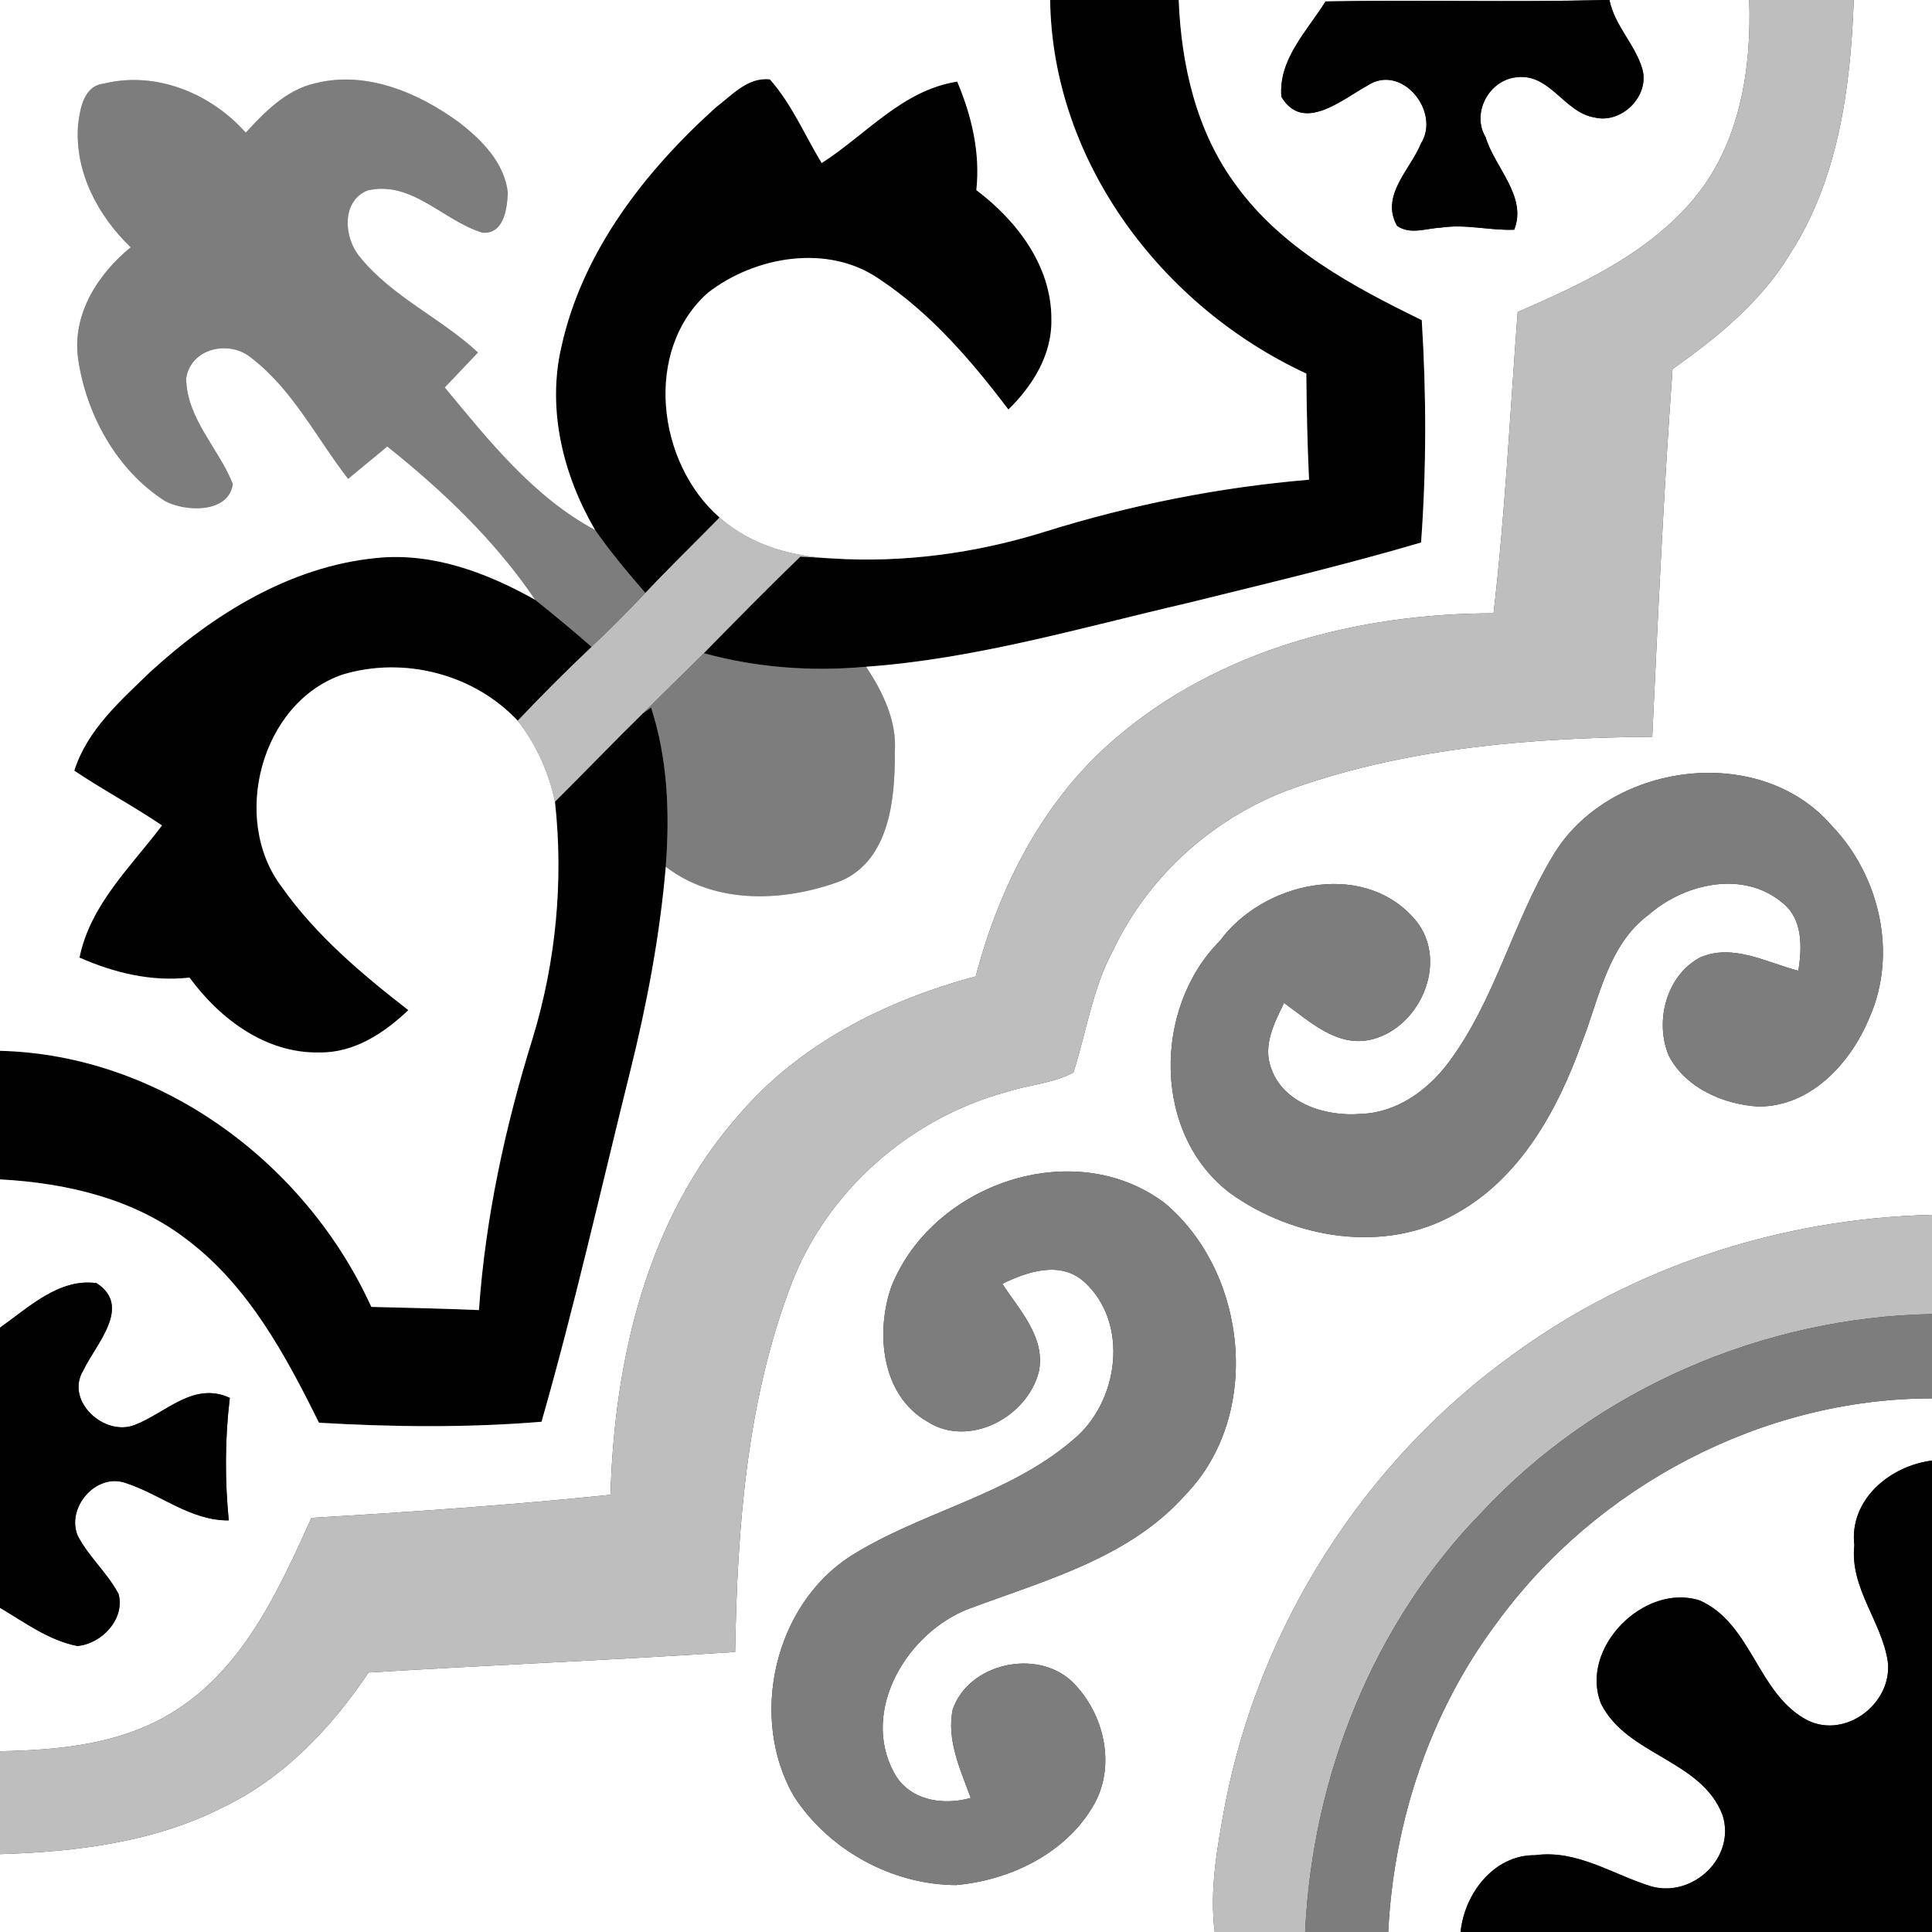 <?xml version="1.0" encoding="UTF-8" ?>
<!DOCTYPE svg PUBLIC "-//W3C//DTD SVG 1.1//EN" "http://www.w3.org/Graphics/SVG/1.1/DTD/svg11.dtd">
<svg width="200pt" height="200pt" viewBox="0 0 200 200" version="1.1" xmlns="http://www.w3.org/2000/svg">
<rect x="0" y="0" width="200" height="200" fill="#333333" stroke="none"/>
<g id="feher">
	<path fill="#ffffff" opacity="1.00" d=" M 191.90 0.00 L 200.00 0.00 L 200.00 125.76 C 184.43 126.12 168.98 131.12 156.42 140.37 C 141.09 151.44 130.28 168.51 126.77 187.08 C 125.99 191.33 125.20 195.67 125.75 200.00 L 0.00 200.00 L 0.00 191.94 C 7.88 191.70 15.95 190.71 23.06 187.10 C 29.38 184.08 34.30 178.88 38.15 173.14 C 50.79 172.36 63.45 171.85 76.10 171.01 C 76.32 158.16 77.29 145.03 81.92 132.92 C 85.64 123.25 94.17 115.78 104.12 113.06 C 106.42 112.30 108.97 112.17 111.12 111.03 C 112.48 106.77 113.11 102.24 115.28 98.27 C 119.04 90.40 126.06 84.27 134.29 81.45 C 146.07 77.38 158.65 76.37 171.04 76.27 C 171.64 63.58 172.22 50.88 173.14 38.21 C 177.79 34.91 182.33 31.23 185.31 26.27 C 190.32 18.50 191.57 9.06 191.90 0.00 M 160.73 88.63 C 156.60 95.49 154.77 103.55 149.94 110.01 C 147.79 112.87 144.59 115.19 140.89 115.31 C 137.31 115.62 132.84 114.28 131.57 110.54 C 130.71 108.20 131.93 105.89 132.92 103.82 C 135.57 105.72 138.43 108.48 142.01 107.60 C 147.25 106.28 150.17 99.04 146.21 94.89 C 140.81 89.03 130.69 91.39 126.30 97.38 C 119.34 104.34 119.28 117.45 127.38 123.54 C 133.97 128.25 143.37 129.82 150.63 125.68 C 157.36 122.01 161.23 114.94 163.74 107.97 C 165.57 103.33 166.43 97.82 170.70 94.67 C 174.40 91.44 180.47 90.06 184.51 93.45 C 186.66 95.14 186.54 98.07 186.17 100.49 C 182.89 99.65 179.37 97.63 175.99 99.12 C 172.50 100.98 171.27 105.72 172.74 109.26 C 174.47 112.63 178.43 114.34 182.06 114.55 C 187.48 114.54 191.58 110.05 193.51 105.37 C 196.48 98.72 194.57 90.62 189.60 85.45 C 182.09 76.77 166.42 78.94 160.73 88.63 M 92.26 133.23 C 90.63 137.95 91.23 144.40 95.96 147.14 C 100.30 149.96 106.40 146.68 107.55 141.95 C 108.24 138.42 105.52 135.61 103.76 132.90 C 106.37 131.62 109.78 130.48 112.24 132.70 C 116.97 136.99 115.80 145.21 111.07 149.06 C 104.40 154.80 95.39 156.47 88.05 161.09 C 80.15 166.18 77.52 177.77 82.14 185.87 C 85.72 191.48 92.32 195.12 98.98 195.14 C 104.51 194.64 110.22 191.93 113.12 187.02 C 115.62 182.90 114.32 177.32 110.97 174.07 C 107.31 170.62 100.26 172.18 98.62 176.98 C 97.98 180.16 99.43 183.21 100.49 186.12 C 97.58 186.96 94.06 186.36 92.54 183.49 C 89.04 177.00 93.97 168.94 100.32 166.53 C 108.22 163.58 116.97 161.26 122.76 154.69 C 130.70 146.45 129.14 131.73 120.58 124.55 C 111.16 117.44 96.46 122.58 92.26 133.23 Z" />
</g>
<g id="fekete">
	<path fill="#010101" opacity="1.00" d=" M 108.71 0.00 L 122.02 0.00 C 122.28 6.73 123.85 13.62 127.92 19.12 C 132.67 25.71 140.05 29.66 147.18 33.14 C 147.66 40.81 147.67 48.50 147.11 56.16 C 139.13 58.51 131.03 60.42 122.96 62.42 C 111.94 64.97 100.99 68.21 89.66 69.02 C 84.02 69.54 78.32 69.12 72.86 67.62 C 76.16 64.26 79.46 60.89 82.86 57.62 C 83.68 57.67 85.33 57.76 86.16 57.81 C 93.56 58.28 101.01 57.27 108.08 55.07 C 116.99 52.28 126.20 50.44 135.51 49.66 C 135.34 46.00 135.26 42.34 135.23 38.67 C 120.31 31.76 108.94 16.77 108.71 0.00 Z" />
	<path fill="#010101" opacity="1.00" d=" M 74.10 11.12 C 75.76 9.87 77.41 7.95 79.70 8.22 C 81.97 10.78 83.30 13.98 85.06 16.88 C 89.66 13.94 93.42 9.32 99.09 8.45 C 100.59 12.00 101.49 15.81 101.07 19.68 C 105.29 22.86 108.88 27.57 108.84 33.08 C 108.91 36.71 106.91 39.93 104.39 42.39 C 100.56 37.34 96.34 32.41 91.01 28.88 C 85.71 25.21 78.17 26.52 73.29 30.30 C 66.57 36.26 68.02 47.94 74.49 53.57 C 71.94 56.18 69.31 58.72 66.81 61.38 C 64.99 59.28 63.20 57.15 61.61 54.87 C 58.30 49.21 56.61 42.41 58.11 35.92 C 60.27 26.07 66.74 17.75 74.10 11.12 Z" />
	<path fill="#010101" opacity="1.00" d=" M 15.55 69.56 C 22.05 63.60 30.03 58.63 38.98 57.76 C 44.80 57.17 50.43 59.29 55.41 62.10 C 57.39 63.68 59.33 65.30 61.24 66.96 C 58.62 69.44 56.07 71.99 53.59 74.61 C 49.06 69.76 41.79 67.92 35.47 69.83 C 27.00 72.72 23.86 84.81 29.15 91.79 C 32.69 96.82 37.45 100.83 42.27 104.57 C 39.77 106.95 36.67 109.00 33.08 108.95 C 27.54 109.08 22.76 105.49 19.62 101.20 C 15.69 101.65 11.81 100.71 8.23 99.13 C 9.34 93.65 13.54 89.74 16.77 85.45 C 13.81 83.44 10.65 81.77 7.69 79.78 C 9.03 75.55 12.46 72.55 15.55 69.56 Z" />
	<path fill="#010101" opacity="1.00" d=" M 66.56 73.84 L 67.40 73.25 C 69.13 78.54 69.34 84.20 68.92 89.72 C 68.31 96.86 66.97 103.93 65.24 110.89 C 62.23 123.00 59.49 135.18 56.06 147.18 C 48.40 147.81 40.69 147.73 33.02 147.28 C 29.58 140.33 25.75 133.19 19.45 128.40 C 13.93 124.09 6.87 122.46 0.00 122.09 L 0.00 108.78 C 16.63 109.19 31.65 120.38 38.44 135.29 C 42.15 135.38 45.87 135.46 49.58 135.62 C 50.25 126.04 52.30 116.60 55.15 107.45 C 57.55 99.55 58.35 91.19 57.45 82.99 C 60.51 79.96 63.48 76.85 66.56 73.84 Z" />
	<path fill="#7d7d7d" opacity="1.00" d=" M 66.56 73.84 C 68.64 71.75 70.77 69.70 72.86 67.62 C 78.32 69.12 84.02 69.54 89.66 69.02 C 91.40 71.67 92.86 74.63 92.63 77.89 C 92.66 82.67 92.10 88.99 87.08 91.18 C 81.26 93.37 74.08 93.69 68.92 89.72 C 69.34 84.20 69.13 78.54 67.40 73.25 L 66.56 73.84 Z" />
	<path fill="#7d7d7d" opacity="1.00" d=" M 10.72 8.66 C 16.14 7.32 21.81 9.65 25.44 13.73 C 27.45 11.56 29.64 9.29 32.64 8.62 C 37.89 7.29 43.27 9.58 47.47 12.63 C 49.84 14.45 52.25 16.85 52.57 19.99 C 52.48 21.63 52.17 24.24 49.96 24.09 C 45.90 22.88 42.64 18.63 38.02 19.72 C 35.27 20.88 35.61 24.70 37.28 26.63 C 40.62 30.75 45.64 32.92 49.48 36.49 C 48.32 37.69 47.20 38.91 46.04 40.11 C 50.57 45.58 55.25 51.48 61.61 54.87 C 63.20 57.15 64.99 59.28 66.81 61.38 C 65.01 63.29 63.15 65.16 61.24 66.96 C 59.33 65.30 57.39 63.68 55.41 62.10 C 51.26 55.97 45.85 50.81 40.09 46.22 C 38.74 47.34 37.39 48.46 36.04 49.57 C 32.77 45.36 30.31 40.34 26.02 37.05 C 23.75 35.15 19.74 36.02 19.27 39.18 C 19.34 43.37 22.64 46.40 24.10 50.10 C 23.69 53.15 19.23 53.01 17.09 51.87 C 12.08 48.68 8.91 42.90 8.08 37.10 C 7.47 32.52 10.11 28.39 13.53 25.60 C 10.13 22.33 7.72 17.80 8.08 12.97 C 8.28 11.29 8.64 8.91 10.72 8.66 Z" />
</g>
<g id="#piros">
	<path fill="#bebebe" opacity="1.00" d=" M 74.49 53.57 C 77.70 56.42 81.94 57.62 86.16 57.81 C 85.33 57.76 83.68 57.67 82.86 57.62 C 79.46 60.89 76.16 64.26 72.86 67.62 C 70.77 69.70 68.64 71.75 66.56 73.84 C 63.48 76.85 60.51 79.96 57.45 82.99 C 56.81 79.95 55.51 77.06 53.59 74.61 C 56.07 71.99 58.62 69.44 61.24 66.96 C 63.15 65.16 65.01 63.29 66.81 61.38 C 69.31 58.72 71.94 56.18 74.49 53.57 Z" />
</g>
<g id="narancs">
	<path fill="#ffffff" opacity="1.00" d=" M 0.00 0.00 L 108.71 0.00 C 108.94 16.77 120.31 31.76 135.23 38.67 C 135.26 42.34 135.34 46.00 135.51 49.66 C 126.20 50.44 116.99 52.28 108.08 55.07 C 101.01 57.27 93.56 58.28 86.16 57.81 C 81.94 57.62 77.70 56.42 74.49 53.57 C 68.02 47.94 66.57 36.26 73.29 30.30 C 78.17 26.52 85.71 25.21 91.01 28.88 C 96.34 32.41 100.56 37.34 104.39 42.39 C 106.91 39.93 108.91 36.71 108.84 33.08 C 108.88 27.57 105.29 22.86 101.07 19.68 C 101.49 15.81 100.59 12.00 99.09 8.45 C 93.42 9.32 89.66 13.94 85.06 16.88 C 83.30 13.98 81.97 10.78 79.70 8.22 C 77.41 7.95 75.76 9.87 74.10 11.12 C 66.74 17.75 60.27 26.07 58.11 35.92 C 56.61 42.41 58.30 49.21 61.61 54.87 C 55.25 51.48 50.57 45.58 46.04 40.11 C 47.20 38.91 48.32 37.69 49.48 36.49 C 45.64 32.92 40.62 30.75 37.28 26.63 C 35.61 24.70 35.27 20.88 38.02 19.72 C 42.64 18.63 45.90 22.88 49.96 24.09 C 52.17 24.24 52.48 21.63 52.57 19.99 C 52.25 16.85 49.84 14.45 47.47 12.63 C 43.27 9.58 37.89 7.29 32.64 8.62 C 29.64 9.29 27.45 11.56 25.44 13.73 C 21.81 9.65 16.14 7.32 10.72 8.66 C 8.64 8.91 8.28 11.29 8.08 12.97 C 7.72 17.80 10.13 22.33 13.53 25.60 C 10.11 28.39 7.47 32.52 8.08 37.10 C 8.91 42.90 12.08 48.68 17.09 51.87 C 19.23 53.01 23.69 53.15 24.10 50.10 C 22.64 46.40 19.34 43.37 19.27 39.18 C 19.74 36.02 23.75 35.15 26.02 37.05 C 30.31 40.34 32.77 45.36 36.04 49.57 C 37.39 48.46 38.74 47.34 40.09 46.22 C 45.85 50.81 51.26 55.97 55.41 62.10 C 50.43 59.29 44.80 57.17 38.98 57.76 C 30.03 58.63 22.05 63.60 15.55 69.56 C 12.46 72.55 9.03 75.55 7.69 79.78 C 10.65 81.77 13.81 83.44 16.77 85.45 C 13.54 89.74 9.34 93.65 8.23 99.13 C 11.81 100.71 15.69 101.65 19.62 101.20 C 22.76 105.49 27.54 109.08 33.08 108.95 C 36.67 109.00 39.77 106.95 42.27 104.57 C 37.45 100.83 32.69 96.82 29.15 91.79 C 23.86 84.81 27.00 72.72 35.47 69.83 C 41.79 67.92 49.06 69.76 53.59 74.61 C 55.51 77.06 56.81 79.95 57.45 82.99 C 58.35 91.19 57.55 99.55 55.15 107.45 C 52.30 116.60 50.25 126.04 49.58 135.62 C 45.87 135.46 42.15 135.38 38.44 135.29 C 31.65 120.38 16.63 109.19 0.00 108.78 L 0.00 0.00 Z" />
</g>
<g id="zold">
	<path fill="#ffffff" opacity="1.00" d=" M 122.02 0.00 L 166.14 0.00 C 156.50 0.25 146.86 -0.03 137.22 0.15 C 135.32 3.20 132.32 6.15 132.65 10.02 C 134.89 13.81 138.96 10.28 141.54 8.87 C 145.07 6.50 149.18 11.55 147.10 14.85 C 146.00 17.56 142.86 20.25 144.62 23.37 C 145.97 24.34 147.63 23.63 149.13 23.57 C 151.67 23.16 154.20 23.88 156.75 23.78 C 158.12 20.34 154.73 17.34 153.78 14.18 C 152.30 11.68 154.16 8.27 156.99 8.00 C 160.45 7.55 161.93 11.66 165.07 12.16 C 167.87 12.85 170.81 9.93 170.01 7.13 C 169.26 4.58 167.14 2.65 166.61 0.00 L 181.08 0.00 C 181.32 7.12 180.12 14.78 175.46 20.44 C 170.73 26.18 163.79 29.40 157.11 32.30 C 156.32 42.70 155.82 53.13 154.61 63.49 C 140.69 63.49 126.18 67.22 115.46 76.45 C 108.04 82.76 103.44 91.76 101.01 101.08 C 91.74 103.55 82.75 108.05 76.45 115.46 C 66.98 126.17 63.59 140.78 63.20 154.74 C 52.90 155.80 42.57 156.52 32.24 157.13 C 28.79 164.78 25.00 173.14 17.41 177.53 C 12.16 180.61 5.95 181.17 0.00 181.29 L 0.00 166.44 C 2.56 167.94 5.03 169.81 8.00 170.39 C 10.51 170.19 12.98 167.59 12.27 165.00 C 11.11 162.82 9.19 161.17 8.05 158.99 C 6.82 156.08 9.94 152.45 12.98 153.51 C 16.61 154.67 19.69 157.42 23.68 157.39 C 23.27 153.16 23.28 148.93 23.79 144.71 C 20.02 142.96 17.15 146.30 13.90 147.53 C 10.75 148.71 6.72 145.00 8.62 141.87 C 9.89 139.17 13.74 135.24 9.99 132.83 C 6.10 132.30 2.95 135.36 0.00 137.44 L 0.00 122.09 C 6.87 122.46 13.93 124.09 19.45 128.40 C 25.75 133.19 29.58 140.33 33.02 147.28 C 40.69 147.73 48.40 147.81 56.06 147.18 C 59.49 135.18 62.23 123.00 65.24 110.89 C 66.97 103.93 68.31 96.86 68.92 89.72 C 74.08 93.69 81.26 93.37 87.08 91.18 C 92.10 88.99 92.66 82.67 92.63 77.89 C 92.86 74.63 91.40 71.67 89.66 69.02 C 100.99 68.21 111.94 64.97 122.96 62.42 C 131.03 60.42 139.13 58.51 147.11 56.16 C 147.67 48.50 147.66 40.81 147.18 33.14 C 140.05 29.66 132.67 25.71 127.92 19.12 C 123.85 13.62 122.28 6.73 122.02 0.00 Z" />
</g>
<g id="rozsaszin">
	<path fill="#ffffff" opacity="1.00" d=" M 154.92 168.03 C 165.22 153.86 182.43 144.75 200.00 144.76 L 200.00 151.20 C 195.66 151.73 191.41 155.24 191.96 159.97 C 191.48 164.38 194.79 167.84 195.42 171.98 C 195.95 176.28 191.11 180.03 187.14 178.10 C 181.93 175.42 181.39 168.09 175.96 165.68 C 170.20 163.82 163.45 170.64 165.74 176.37 C 168.42 181.74 176.16 182.16 178.33 187.93 C 179.69 192.29 175.26 196.45 170.98 195.29 C 166.99 194.08 163.29 191.45 158.91 192.05 C 154.64 192.00 151.59 196.05 151.20 200.00 L 143.71 200.00 C 144.27 188.55 148.03 177.23 154.92 168.03 Z" />
</g>
<g id="citrom">
	<path fill="#010101" opacity="1.00" d=" M 0.00 137.44 C 2.95 135.36 6.10 132.30 9.99 132.83 C 13.74 135.24 9.89 139.17 8.62 141.87 C 6.72 145.00 10.75 148.71 13.90 147.53 C 17.15 146.30 20.02 142.96 23.79 144.71 C 23.28 148.93 23.27 153.16 23.68 157.39 C 19.69 157.42 16.61 154.67 12.98 153.51 C 9.94 152.45 6.82 156.08 8.05 158.99 C 9.19 161.17 11.11 162.82 12.27 165.00 C 12.98 167.59 10.51 170.19 8.00 170.39 C 5.03 169.81 2.56 167.94 0.00 166.44 L 0.00 137.44 Z" />
	<path fill="#010101" opacity="1.00" d=" M 166.14 0.00 L 166.61 0.00 C 167.14 2.65 169.26 4.58 170.01 7.13 C 170.81 9.93 167.87 12.85 165.07 12.16 C 161.93 11.66 160.45 7.55 156.99 8.00 C 154.16 8.27 152.30 11.68 153.78 14.18 C 154.73 17.34 158.12 20.34 156.75 23.78 C 154.20 23.88 151.67 23.16 149.13 23.57 C 147.63 23.63 145.97 24.34 144.62 23.37 C 142.86 20.25 146.00 17.56 147.10 14.85 C 149.18 11.55 145.07 6.50 141.54 8.87 C 138.96 10.28 134.89 13.81 132.65 10.02 C 132.32 6.15 135.32 3.20 137.22 0.15 C 146.86 -0.03 156.50 0.25 166.14 0.00 Z" />
</g>
<g id="sotetkek">
	<path fill="#010101" opacity="1.00" d=" M 191.96 159.97 C 191.41 155.24 195.66 151.73 200.00 151.20 L 200.00 200.00 L 151.20 200.00 C 151.59 196.05 154.64 192.00 158.91 192.05 C 163.29 191.45 166.99 194.08 170.98 195.29 C 175.26 196.45 179.69 192.29 178.33 187.93 C 176.16 182.16 168.42 181.74 165.74 176.37 C 163.45 170.64 170.20 163.82 175.96 165.68 C 181.39 168.09 181.93 175.42 187.14 178.10 C 191.11 180.03 195.95 176.28 195.42 171.98 C 194.79 167.84 191.48 164.38 191.96 159.97 Z" />
</g>
<g id="#vilagoskek">
	<path fill="#bebebe" opacity="1.00" d=" M 181.08 0.00 L 191.90 0.00 C 191.57 9.06 190.32 18.50 185.31 26.27 C 182.33 31.23 177.79 34.91 173.14 38.21 C 172.22 50.88 171.64 63.58 171.04 76.27 C 158.65 76.37 146.07 77.38 134.29 81.45 C 126.06 84.27 119.04 90.40 115.28 98.27 C 113.11 102.24 112.48 106.77 111.12 111.03 C 108.97 112.17 106.42 112.30 104.12 113.06 C 94.17 115.78 85.64 123.25 81.92 132.92 C 77.29 145.03 76.32 158.16 76.10 171.01 C 63.45 171.85 50.79 172.36 38.15 173.14 C 34.30 178.88 29.38 184.08 23.06 187.10 C 15.95 190.71 7.88 191.70 0.00 191.94 L 0.00 181.29 C 5.95 181.17 12.16 180.61 17.41 177.53 C 25.00 173.14 28.79 164.78 32.24 157.13 C 42.57 156.52 52.90 155.80 63.20 154.74 C 63.59 140.78 66.98 126.17 76.45 115.46 C 82.75 108.05 91.74 103.55 101.01 101.08 C 103.44 91.76 108.04 82.76 115.46 76.45 C 126.18 67.22 140.69 63.49 154.61 63.49 C 155.82 53.13 156.32 42.70 157.11 32.30 C 163.79 29.40 170.73 26.18 175.46 20.44 C 180.12 14.78 181.32 7.12 181.08 0.00 Z" />
</g>
<g id="#sotetzold">
	<path fill="#bebebe" opacity="1.00" d=" M 156.42 140.37 C 168.98 131.12 184.43 126.12 200.00 125.76 L 200.00 136.03 C 182.58 136.36 165.34 143.74 153.42 156.52 C 142.14 168.07 135.84 183.94 135.11 200.00 L 125.75 200.00 C 125.20 195.67 125.99 191.33 126.77 187.08 C 130.28 168.51 141.09 151.44 156.42 140.37 Z" />
</g>
<g id="#szurke">
	<path fill="#7d7d7d" opacity="1.00" d=" M 92.26 133.23 C 96.46 122.58 111.16 117.44 120.58 124.55 C 129.14 131.73 130.70 146.45 122.76 154.69 C 116.97 161.26 108.22 163.58 100.32 166.53 C 93.97 168.94 89.04 177.00 92.54 183.49 C 94.06 186.36 97.58 186.96 100.49 186.12 C 99.43 183.21 97.98 180.16 98.62 176.98 C 100.26 172.18 107.31 170.62 110.97 174.07 C 114.32 177.32 115.62 182.90 113.12 187.02 C 110.22 191.93 104.51 194.64 98.98 195.14 C 92.32 195.12 85.72 191.48 82.14 185.87 C 77.52 177.77 80.15 166.18 88.05 161.09 C 95.39 156.47 104.40 154.80 111.07 149.06 C 115.80 145.21 116.97 136.99 112.24 132.70 C 109.78 130.48 106.37 131.62 103.76 132.90 C 105.52 135.61 108.24 138.42 107.55 141.95 C 106.40 146.68 100.30 149.96 95.96 147.14 C 91.23 144.40 90.63 137.95 92.26 133.23 Z" />
	<path fill="#7d7d7d" opacity="1.00" d=" M 160.73 88.63 C 166.42 78.94 182.09 76.77 189.60 85.45 C 194.57 90.62 196.48 98.72 193.51 105.37 C 191.58 110.05 187.48 114.54 182.06 114.55 C 178.43 114.34 174.47 112.63 172.74 109.26 C 171.27 105.72 172.50 100.98 175.99 99.12 C 179.37 97.63 182.89 99.65 186.17 100.49 C 186.54 98.07 186.66 95.14 184.51 93.45 C 180.47 90.06 174.40 91.44 170.70 94.67 C 166.43 97.82 165.57 103.33 163.74 107.97 C 161.23 114.94 157.36 122.01 150.63 125.68 C 143.37 129.82 133.97 128.25 127.38 123.54 C 119.28 117.45 119.34 104.34 126.30 97.38 C 130.69 91.39 140.81 89.03 146.21 94.89 C 150.17 99.04 147.25 106.28 142.01 107.60 C 138.43 108.48 135.57 105.72 132.92 103.82 C 131.93 105.89 130.71 108.20 131.57 110.54 C 132.84 114.28 137.31 115.62 140.89 115.31 C 144.59 115.19 147.79 112.87 149.94 110.01 C 154.77 103.55 156.60 95.49 160.73 88.63 Z" />
</g>
<g id="#babarozsaszin">
	<path fill="#7d7d7d" opacity="1.00" d=" M 153.42 156.52 C 165.34 143.74 182.58 136.36 200.00 136.03 L 200.00 144.76 C 182.43 144.75 165.22 153.86 154.92 168.03 C 148.03 177.23 144.27 188.55 143.71 200.00 L 135.11 200.00 C 135.84 183.94 142.14 168.07 153.42 156.52 Z" />
</g>
<g id="#ffffffff">

</g>
<g id="#ffffffff">

</g>

</svg>
